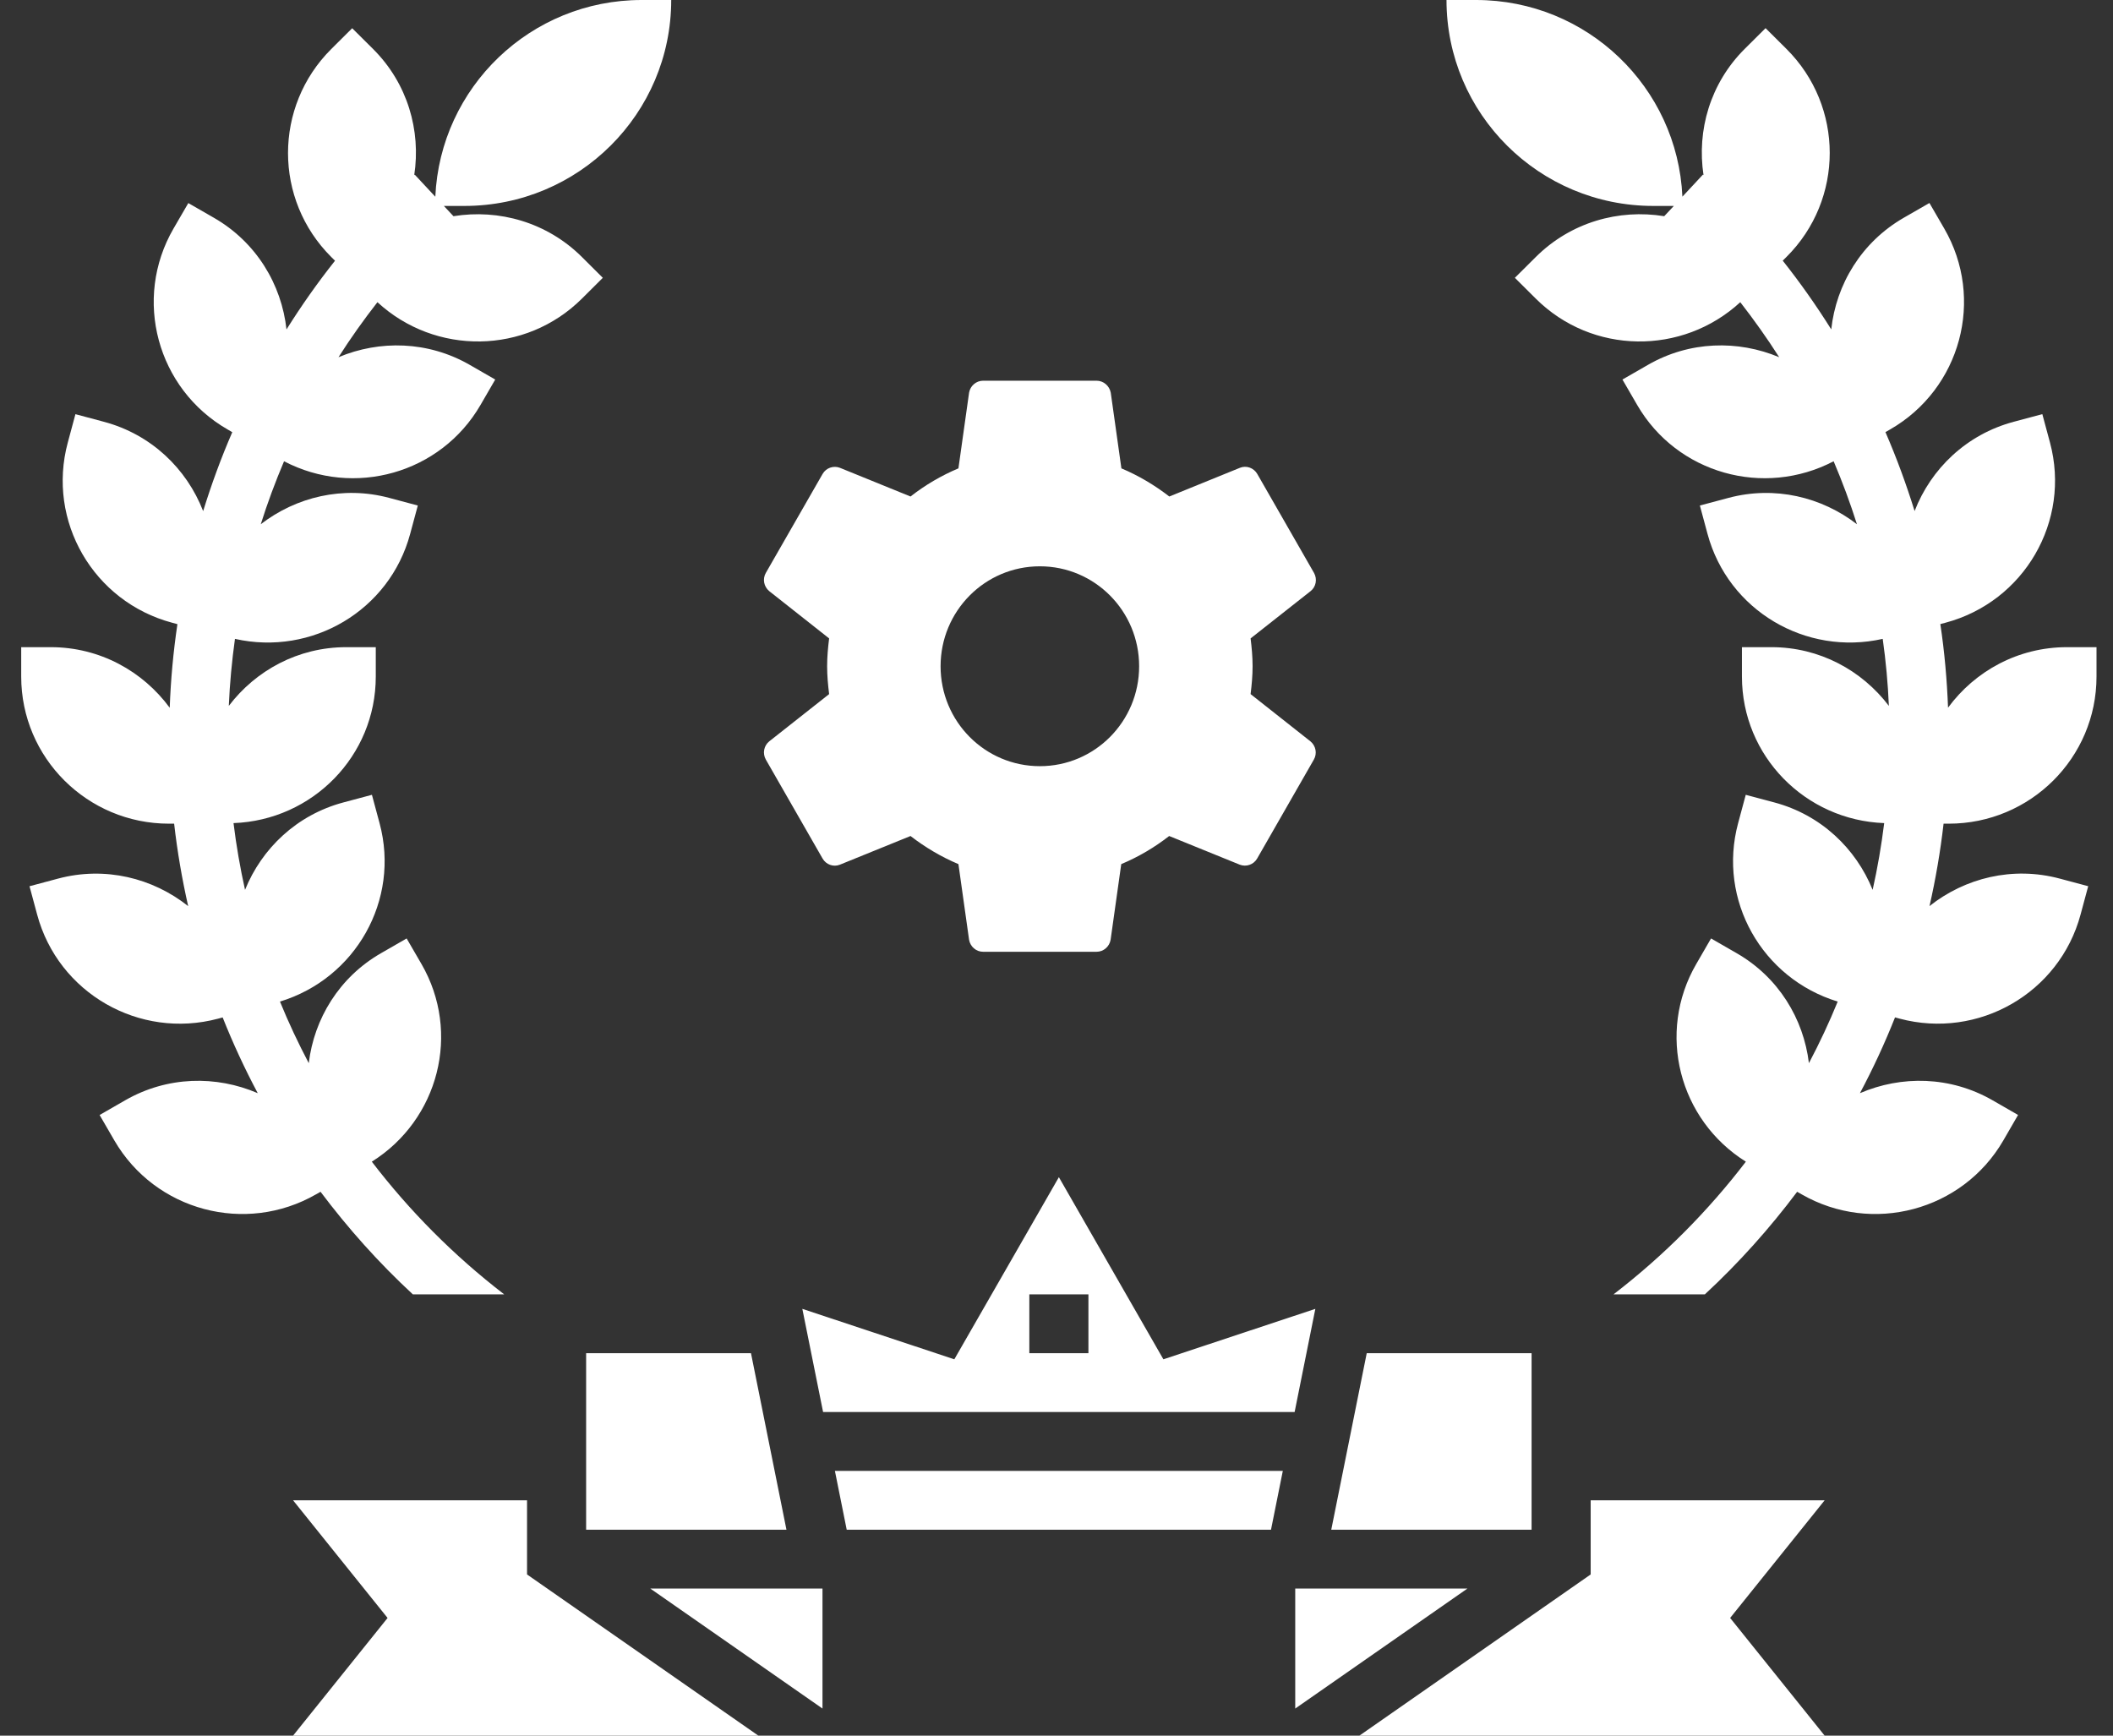 <?xml version="1.0" encoding="UTF-8"?> <svg xmlns="http://www.w3.org/2000/svg" width="56" height="46" viewBox="0 0 56 46" fill="none"><rect x="0" y="0" width="56" height="46" fill="#333333" stroke="none"/> <g clip-path="url(#clip0)"> <path d="M34.73 19.648L33.144 18.396C33.174 18.153 33.197 17.907 33.197 17.658C33.197 17.408 33.174 17.162 33.144 16.92L34.734 15.667C34.877 15.554 34.918 15.35 34.824 15.183L33.321 12.561C33.227 12.398 33.031 12.33 32.862 12.398L30.99 13.159C30.603 12.86 30.178 12.606 29.72 12.413L29.438 10.408C29.404 10.23 29.25 10.09 29.062 10.09H26.055C25.867 10.09 25.713 10.23 25.683 10.408L25.401 12.413C24.943 12.606 24.518 12.856 24.131 13.159L22.259 12.398C22.09 12.334 21.895 12.398 21.801 12.561L20.297 15.183C20.203 15.346 20.245 15.55 20.387 15.667L21.974 16.92C21.944 17.162 21.921 17.408 21.921 17.658C21.921 17.907 21.944 18.153 21.974 18.396L20.387 19.648C20.245 19.762 20.203 19.966 20.297 20.132L21.801 22.755C21.895 22.917 22.09 22.985 22.259 22.917L24.131 22.157C24.518 22.456 24.943 22.709 25.401 22.902L25.683 24.907C25.713 25.085 25.867 25.225 26.055 25.225H29.062C29.25 25.225 29.404 25.085 29.434 24.907L29.716 22.902C30.175 22.709 30.599 22.459 30.986 22.157L32.858 22.917C33.027 22.982 33.223 22.917 33.317 22.755L34.82 20.132C34.914 19.97 34.873 19.765 34.73 19.648ZM27.559 20.306C26.104 20.306 24.928 19.122 24.928 17.658C24.928 16.193 26.104 15.009 27.559 15.009C29.013 15.009 30.19 16.193 30.19 17.658C30.19 19.122 29.013 20.306 27.559 20.306Z" fill="white"></path> </g> <path d="M21.798 45.282V42.102H17.235L21.798 45.282Z" fill="white"></path> <path d="M22.44 40.542H33.685L33.998 38.983H22.127L22.44 40.542Z" fill="white"></path> <path d="M40.591 35.864H36.222L35.282 40.542H40.591V35.864Z" fill="white"></path> <path d="M15.534 35.864V40.542H20.843L19.903 35.864H15.534Z" fill="white"></path> <path d="M13.968 39.763H7.767L10.272 42.881L7.767 46H20.098L13.968 41.728V39.763Z" fill="white"></path> <path d="M42.157 39.763V41.728L36.028 46H48.358L45.853 42.881L48.358 39.763H42.157Z" fill="white"></path> <path d="M34.327 42.102V45.282L38.89 42.102H34.327Z" fill="white"></path> <path d="M30.833 36.026L28.063 31.199L25.292 36.026L21.264 34.689L21.814 37.423H34.311L34.86 34.689L30.833 36.026ZM28.846 35.864H27.28V34.305H28.846V35.864Z" fill="white"></path> <path d="M8.379 31.652L8.495 31.586C9.223 32.554 10.036 33.467 10.942 34.305H13.363C12.021 33.273 10.85 32.088 9.854 30.788C11.627 29.678 12.225 27.369 11.169 25.548L10.777 24.872L10.099 25.262C8.989 25.9 8.325 27 8.183 28.177C7.903 27.645 7.647 27.102 7.42 26.545C9.427 25.933 10.608 23.853 10.06 21.819L9.857 21.065L9.101 21.267C7.864 21.597 6.938 22.487 6.494 23.584C6.365 23.003 6.262 22.413 6.189 21.815C8.282 21.738 9.959 20.035 9.959 17.932V17.152H9.176C7.901 17.152 6.779 17.768 6.064 18.708C6.089 18.111 6.146 17.52 6.227 16.932C8.267 17.392 10.325 16.18 10.87 14.151L11.073 13.398L10.317 13.196C9.087 12.867 7.845 13.173 6.911 13.894C7.089 13.327 7.297 12.771 7.528 12.225C9.379 13.193 11.679 12.553 12.734 10.734L13.125 10.059L12.447 9.669C11.343 9.035 10.062 9.01 8.971 9.467C9.29 8.966 9.636 8.48 10.003 8.009C11.538 9.424 13.93 9.4 15.423 7.914L15.976 7.363L15.423 6.812C14.496 5.889 13.22 5.535 12.018 5.73L11.764 5.458H12.308C15.335 5.458 17.789 3.014 17.789 0H17.006C14.062 0 11.667 2.313 11.537 5.214L10.992 4.629C10.987 4.633 10.982 4.639 10.978 4.644C11.159 3.46 10.803 2.21 9.888 1.299L9.334 0.748L8.78 1.299C7.251 2.822 7.251 5.289 8.78 6.812L8.879 6.91C8.415 7.494 7.987 8.103 7.593 8.731C7.462 7.538 6.793 6.418 5.669 5.772L4.991 5.382L4.599 6.057C3.518 7.921 4.16 10.305 6.032 11.382L6.156 11.454C5.86 12.136 5.604 12.835 5.384 13.546C4.949 12.425 4.01 11.514 2.755 11.179L1.999 10.977L1.796 11.731C1.236 13.81 2.475 15.948 4.565 16.505L4.702 16.542C4.593 17.274 4.525 18.013 4.498 18.758C3.785 17.788 2.643 17.152 1.346 17.152H0.562V17.932C0.562 20.085 2.316 21.83 4.478 21.83H4.615C4.699 22.569 4.825 23.297 4.987 24.015C4.049 23.27 2.786 22.953 1.538 23.286L0.782 23.488L0.985 24.241C1.544 26.32 3.691 27.554 5.78 26.998L5.901 26.965C6.174 27.652 6.485 28.322 6.831 28.973C5.733 28.499 4.435 28.519 3.318 29.161L2.64 29.551L3.031 30.226C4.113 32.09 6.507 32.729 8.379 31.652V31.652Z" fill="white"></path> <path d="M51.647 21.83C53.809 21.83 55.563 20.085 55.563 17.932V17.152H54.78C53.482 17.152 52.34 17.788 51.628 18.756C51.6 18.012 51.534 17.272 51.424 16.54L51.561 16.504C53.65 15.946 54.889 13.809 54.33 11.729L54.127 10.976L53.371 11.178C52.116 11.513 51.177 12.423 50.742 13.544C50.521 12.833 50.265 12.134 49.969 11.452L50.094 11.381C51.966 10.304 52.608 7.92 51.527 6.056L51.135 5.38L50.457 5.77C49.333 6.417 48.663 7.536 48.533 8.73C48.139 8.101 47.71 7.492 47.247 6.908L47.346 6.81C48.875 5.288 48.875 2.82 47.346 1.297L46.792 0.746L46.238 1.297C45.323 2.209 44.967 3.459 45.148 4.642C45.143 4.637 45.138 4.632 45.133 4.627L44.588 5.212C44.458 2.313 42.063 0 39.119 0H38.336C38.336 3.014 40.79 5.458 43.817 5.458H44.361L44.106 5.73C42.904 5.534 41.629 5.889 40.702 6.812L40.148 7.363L40.702 7.914C42.194 9.4 44.585 9.424 46.122 8.009C46.488 8.48 46.834 8.966 47.153 9.467C46.062 9.01 44.781 9.034 43.677 9.669L42.999 10.059L43.39 10.734C44.445 12.553 46.746 13.193 48.596 12.225C48.828 12.771 49.035 13.328 49.214 13.894C48.28 13.173 47.038 12.868 45.808 13.196L45.051 13.398L45.254 14.151C45.8 16.18 47.858 17.392 49.897 16.932C49.98 17.52 50.035 18.111 50.06 18.708C49.346 17.768 48.224 17.152 46.949 17.152H46.166V17.932C46.166 20.035 47.843 21.738 49.936 21.815C49.862 22.413 49.76 23.003 49.63 23.584C49.186 22.487 48.26 21.597 47.024 21.267L46.267 21.065L46.064 21.819C45.517 23.853 46.697 25.933 48.704 26.545C48.477 27.102 48.222 27.645 47.941 28.177C47.799 27 47.135 25.9 46.025 25.262L45.347 24.872L44.956 25.548C43.899 27.369 44.496 29.678 46.27 30.788C45.275 32.088 44.104 33.273 42.762 34.305H45.183C46.088 33.467 46.902 32.554 47.629 31.586L47.745 31.652C49.617 32.729 52.012 32.09 53.093 30.226L53.484 29.55L52.806 29.16C51.69 28.519 50.392 28.499 49.293 28.973C49.64 28.321 49.951 27.651 50.223 26.964L50.344 26.997C52.433 27.554 54.58 26.32 55.14 24.24L55.343 23.487L54.586 23.285C53.338 22.952 52.076 23.269 51.137 24.014C51.3 23.297 51.425 22.569 51.51 21.829H51.647V21.83Z" fill="white"></path> <defs> <clipPath id="clip0"> <rect width="15.034" height="15.135" fill="white" transform="translate(20.044 10.09)"></rect> </clipPath> </defs> </svg> 
